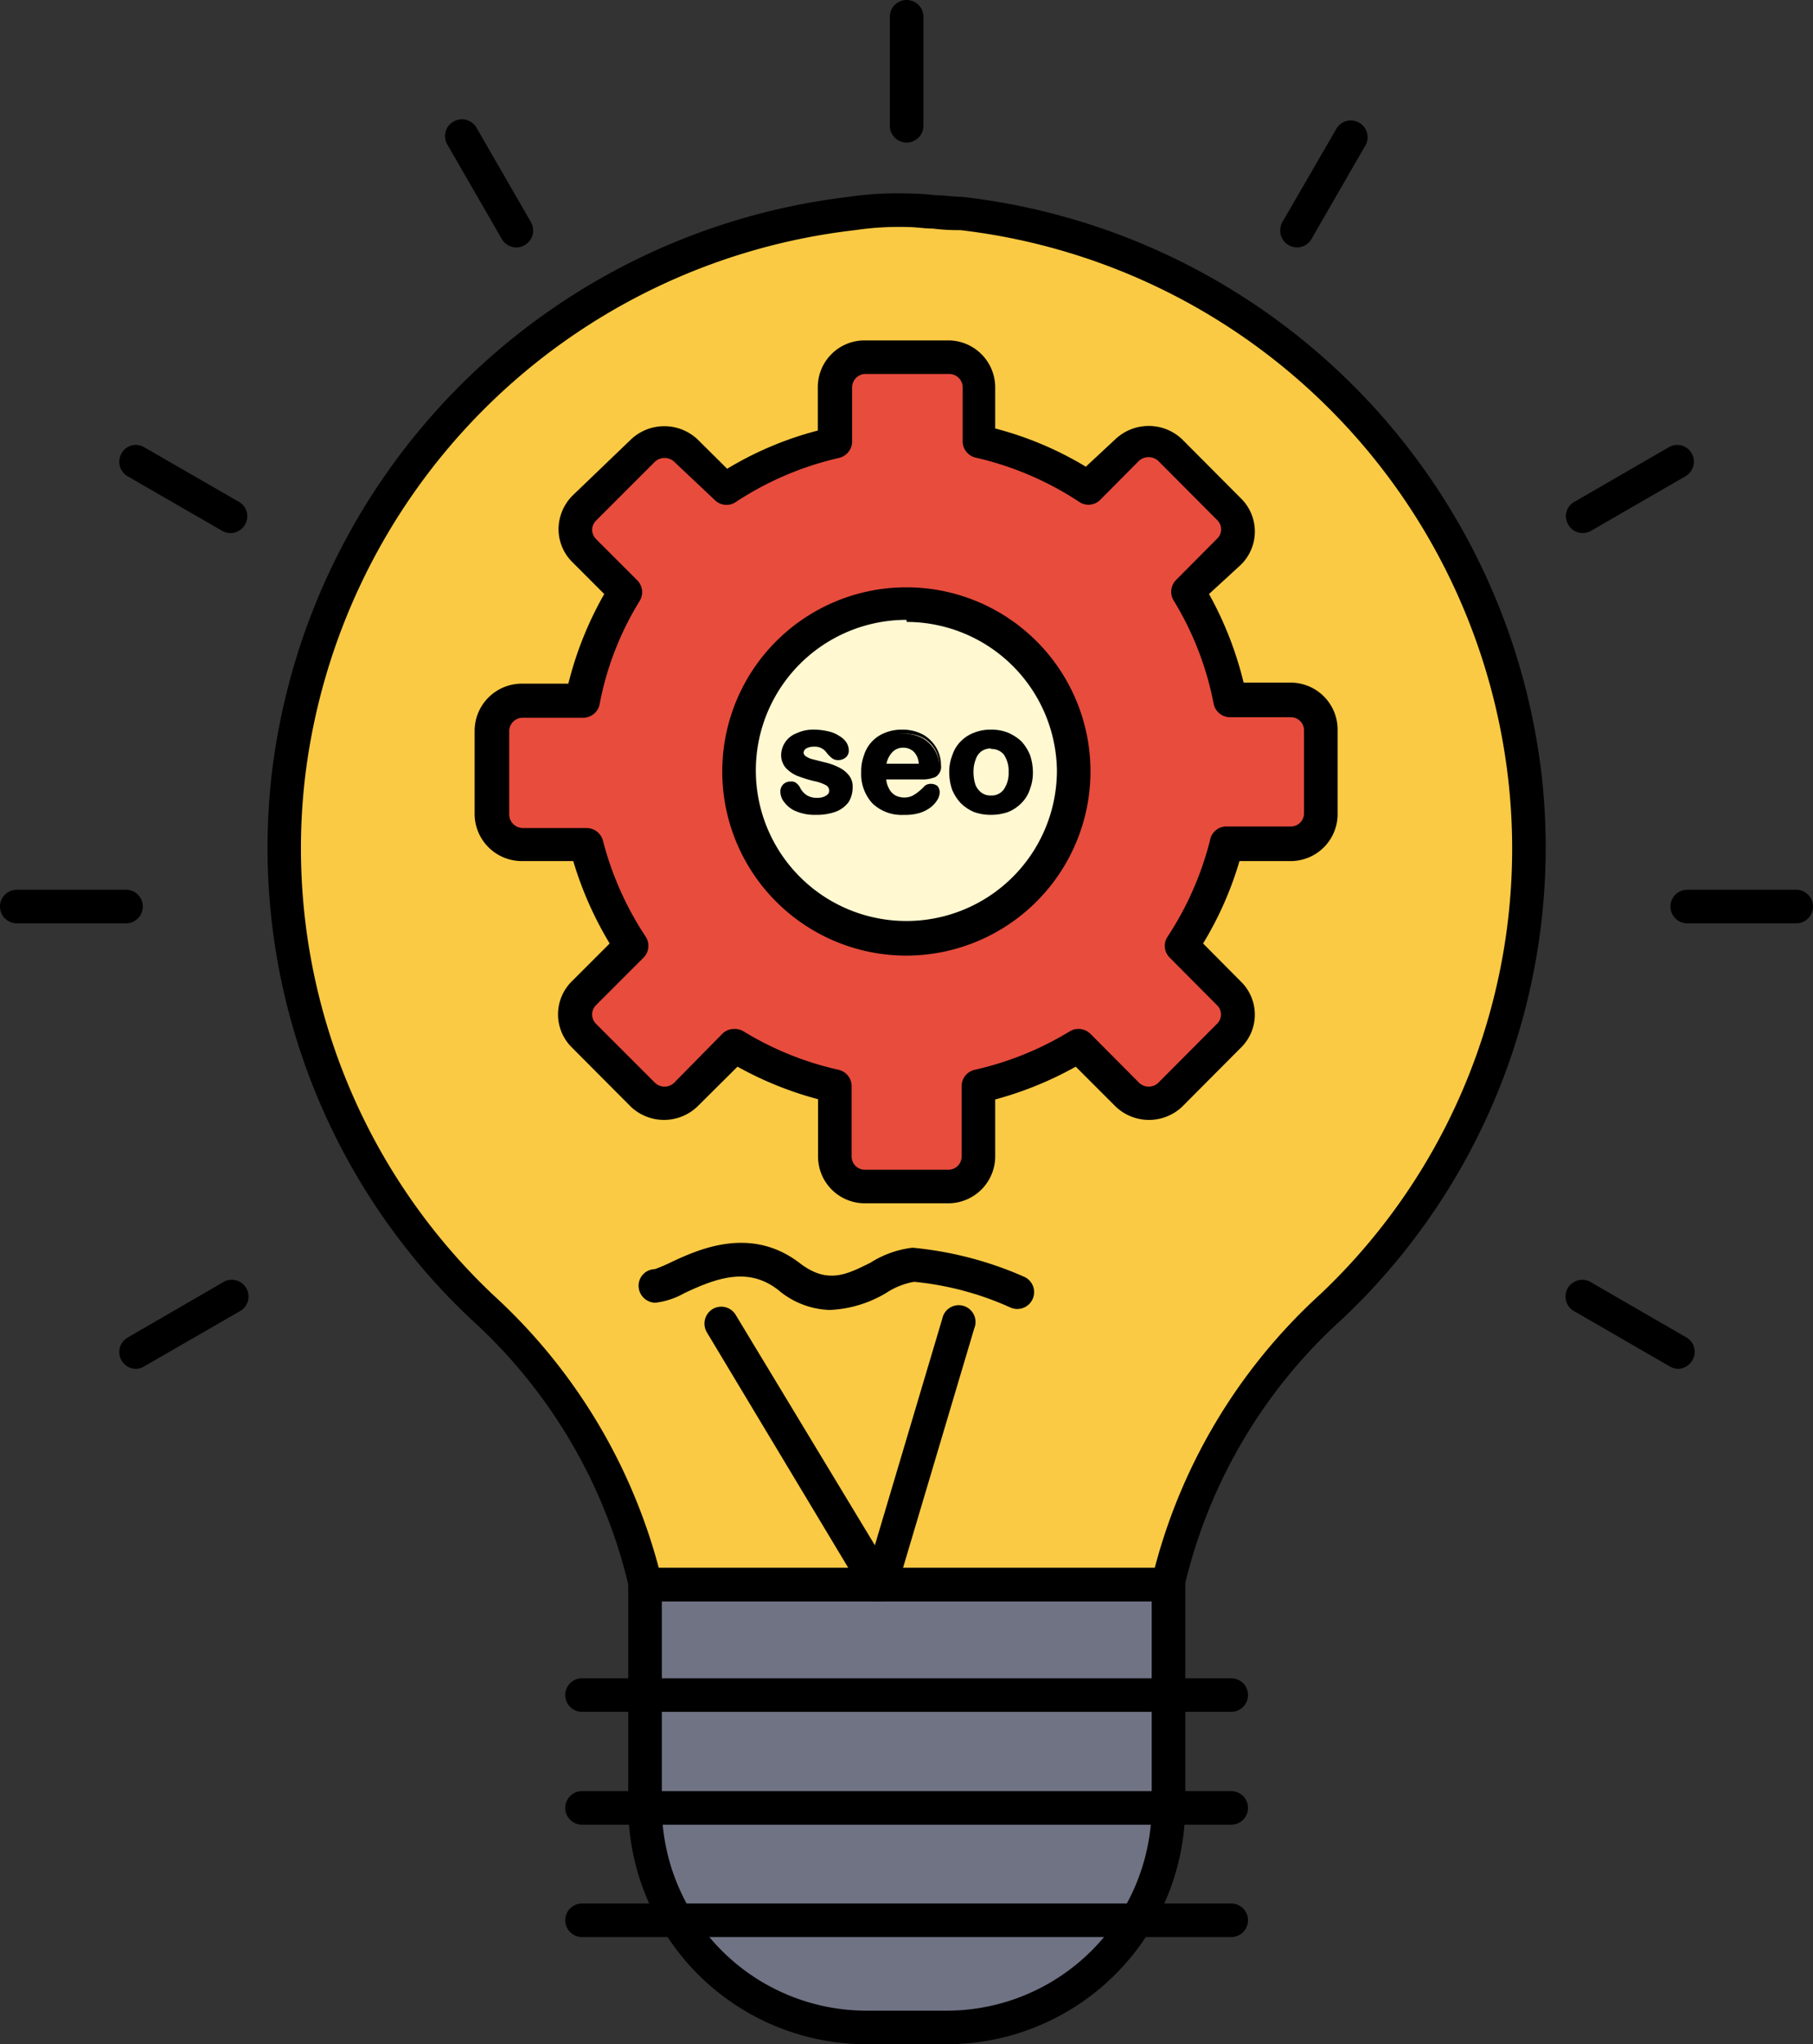 <svg viewBox="0 0 70.21 79.15" xmlns="http://www.w3.org/2000/svg"><rect x="0" y="0" width="70.21" height="79.15" fill="#333333" stroke="none"/><path d="m25 61.35h20.25v8.58a8.6 8.6 0 0 1 -8.57 8.57h-3.13a8.6 8.6 0 0 1 -8.55-8.57z" fill="#707384"/><path d="m36.68 79.15h-3.13a9.23 9.23 0 0 1 -9.22-9.22v-8.58a.66.66 0 0 1 .67-.65h20.25a.66.66 0 0 1 .65.65v8.58a9.24 9.24 0 0 1 -9.22 9.22zm-11.05-17.15v7.93a7.93 7.93 0 0 0 7.92 7.92h3.13a7.94 7.94 0 0 0 7.92-7.92v-7.93z"/><path d="m59.05 30.06a24.76 24.76 0 0 0 -21.79-21.79c-.76 0-1.39-.13-2.15-.13a12.05 12.05 0 0 0 -2.11.13 24.88 24.88 0 0 0 -21.83 21.79 24.38 24.38 0 0 0 7.47 20.52c3 2.92 5.58 6.72 6.34 10.77h20.27a21 21 0 0 1 6.33-10.77 24.38 24.38 0 0 0 7.47-20.52z" fill="#faca44"/><path d="m45.25 62h-20.25a.64.64 0 0 1 -.64-.53 20.2 20.2 0 0 0 -6.15-10.42 25.08 25.08 0 0 1 -7.69-21.05 25.53 25.53 0 0 1 22.36-22.38 12.84 12.84 0 0 1 2.23-.13 10.42 10.42 0 0 1 1.14.07c.32 0 .65.06 1 .06a25.5 25.5 0 0 1 22.45 22.38 25.09 25.09 0 0 1 -7.7 21.05 20.11 20.11 0 0 0 -6.14 10.42.65.65 0 0 1 -.61.53zm-19.74-1.3h19.21a21.84 21.84 0 0 1 6.41-10.59 23.74 23.74 0 0 0 7.27-20 24.18 24.18 0 0 0 -21.21-21.2 8 8 0 0 1 -1.07-.06c-.32 0-.65-.06-1-.06a11.53 11.53 0 0 0 -2 .12 24.23 24.23 0 0 0 -21.31 21.22 23.8 23.8 0 0 0 7.28 20 21.94 21.94 0 0 1 6.42 10.57z"/><path d="m47.68 66.28h-25.14a.65.65 0 0 1 0-1.3h25.14a.65.65 0 0 1 0 1.3z"/><path d="m47.68 70.65h-25.14a.65.65 0 0 1 0-1.3h25.14a.65.65 0 1 1 0 1.3z"/><path d="m47.68 75h-25.14a.65.65 0 0 1 0-1.3h25.14a.65.65 0 1 1 0 1.3z"/><path d="m37.89 17.13a12.8 12.8 0 0 1 4.26 1.8l1.51-1.52a1.2 1.2 0 0 1 1.65 0l2.28 2.29a1.16 1.16 0 0 1 0 1.65l-1.59 1.59a12.88 12.88 0 0 1 1.63 4.18h2.37a1.15 1.15 0 0 1 1.15 1.17v3.23a1.16 1.16 0 0 1 -1.15 1.17h-2.5a13 13 0 0 1 -1.73 3.93l1.82 1.83a1.16 1.16 0 0 1 0 1.65l-2.28 2.29a1.18 1.18 0 0 1 -1.65 0l-1.89-1.9a12.9 12.9 0 0 1 -3.88 1.56v2.73a1.17 1.17 0 0 1 -1.17 1.16h-3.23a1.17 1.17 0 0 1 -1.16-1.16v-2.73a12.89 12.89 0 0 1 -3.87-1.56l-1.9 1.9a1.18 1.18 0 0 1 -1.65 0l-2.28-2.29a1.16 1.16 0 0 1 0-1.65l1.83-1.83a12.75 12.75 0 0 1 -1.74-3.93h-2.48a1.18 1.18 0 0 1 -1.17-1.17v-3.23a1.17 1.17 0 0 1 1.17-1.17h2.34a12.46 12.46 0 0 1 1.64-4.18l-1.59-1.59a1.16 1.16 0 0 1 0-1.65l2.28-2.29a1.2 1.2 0 0 1 1.65 0l1.52 1.52a12.66 12.66 0 0 1 4.25-1.8v-2.13a1.17 1.17 0 0 1 1.16-1.17h3.23a1.17 1.17 0 0 1 1.17 1.17z" fill="#e84c3d"/><path d="m36.72 46.59h-3.23a1.81 1.81 0 0 1 -1.81-1.81v-2.22a13.6 13.6 0 0 1 -3.12-1.26l-1.56 1.55a1.87 1.87 0 0 1 -2.57 0l-2.28-2.29a1.8 1.8 0 0 1 0-2.57l1.46-1.46a13.78 13.78 0 0 1 -1.41-3.19h-2a1.83 1.83 0 0 1 -1.82-1.82v-3.23a1.83 1.83 0 0 1 1.82-1.82h1.81a13.61 13.61 0 0 1 1.39-3.47l-1.23-1.23a1.8 1.8 0 0 1 -.54-1.27 1.86 1.86 0 0 1 .53-1.3l2.29-2.2a1.88 1.88 0 0 1 2.55 0l1.16 1.15a13.22 13.22 0 0 1 3.51-1.48v-1.67a1.81 1.81 0 0 1 1.81-1.82h3.23a1.82 1.82 0 0 1 1.83 1.82v1.59a13.22 13.22 0 0 1 3.51 1.48l1.15-1.07a1.88 1.88 0 0 1 2.57 0l2.28 2.29a1.8 1.8 0 0 1 0 2.58l-1.23 1.13a13.66 13.66 0 0 1 1.34 3.43h1.84a1.82 1.82 0 0 1 1.8 1.82v3.23a1.82 1.82 0 0 1 -1.8 1.86h-2a13.37 13.37 0 0 1 -1.41 3.19l1.46 1.47a1.79 1.79 0 0 1 0 2.57l-2.27 2.28a1.87 1.87 0 0 1 -2.57 0l-1.55-1.55a13.73 13.73 0 0 1 -3.12 1.27v2.21a1.82 1.82 0 0 1 -1.82 1.81zm-8.26-6.75a.66.66 0 0 1 .33.09 12.12 12.12 0 0 0 3.68 1.49.65.65 0 0 1 .51.63v2.73a.51.51 0 0 0 .51.51h3.23a.51.51 0 0 0 .52-.51v-2.73a.65.65 0 0 1 .51-.63 12.13 12.13 0 0 0 3.68-1.49.66.66 0 0 1 .8.1l1.89 1.9a.54.54 0 0 0 .73 0l2.28-2.29a.5.5 0 0 0 0-.72l-1.83-1.84a.64.64 0 0 1 -.08-.82 12.23 12.23 0 0 0 1.64-3.73.64.64 0 0 1 .64-.53h2.5a.51.51 0 0 0 .5-.52v-3.19a.51.51 0 0 0 -.5-.52h-2.36a.65.65 0 0 1 -.64-.52 12 12 0 0 0 -1.55-4 .65.65 0 0 1 .1-.8l1.58-1.59a.5.5 0 0 0 0-.73l-2.28-2.29a.56.56 0 0 0 -.74 0l-1.5 1.51a.64.64 0 0 1 -.82.08 12.22 12.22 0 0 0 -4-1.71.65.65 0 0 1 -.51-.63v-2.09a.52.52 0 0 0 -.52-.52h-3.27a.52.52 0 0 0 -.49.52v2.1a.66.66 0 0 1 -.51.63 12.22 12.22 0 0 0 -4 1.71.64.64 0 0 1 -.81-.08l-1.58-1.49a.55.55 0 0 0 -.73 0l-2.28 2.28a.52.52 0 0 0 -.16.37.54.54 0 0 0 .15.35l1.6 1.6a.65.65 0 0 1 .09.8 11.78 11.78 0 0 0 -1.55 4 .65.65 0 0 1 -.64.52h-2.34a.52.52 0 0 0 -.52.52v3.23a.53.53 0 0 0 .52.52h2.48a.66.66 0 0 1 .63.49 12.25 12.25 0 0 0 1.65 3.71.65.65 0 0 1 -.08.82l-1.83 1.83a.52.52 0 0 0 -.16.37.53.53 0 0 0 .15.36l2.29 2.29a.54.54 0 0 0 .73 0l1.9-1.93a.66.66 0 0 1 .46-.16z"/><path d="m35.11 23.43a6.48 6.48 0 1 1 -6.47 6.47 6.47 6.47 0 0 1 6.47-6.47z" fill="#fff8d1"/><path d="m35.11 37a7.13 7.13 0 1 1 7.12-7.13 7.14 7.14 0 0 1 -7.12 7.13zm0-13a5.83 5.83 0 1 0 5.82 5.82 5.83 5.83 0 0 0 -5.82-5.74z"/><path d="m32.94 30.46a1 1 0 0 1 -.15.55 1 1 0 0 1 -.46.35 2.26 2.26 0 0 1 -.74.11 1.7 1.7 0 0 1 -.71-.13 1 1 0 0 1 -.44-.31.62.62 0 0 1 -.14-.39.29.29 0 0 1 .09-.21.32.32 0 0 1 .23-.09.21.21 0 0 1 .18.06.43.43 0 0 1 .13.16.79.79 0 0 0 .29.31.78.78 0 0 0 .44.1.61.61 0 0 0 .38-.1.3.3 0 0 0 .15-.24.32.32 0 0 0 -.15-.29 1.7 1.7 0 0 0 -.51-.18 5.58 5.58 0 0 1 -.65-.21 1 1 0 0 1 -.4-.29.64.64 0 0 1 -.14-.43.76.76 0 0 1 .13-.44.91.91 0 0 1 .41-.33 1.57 1.57 0 0 1 .65-.12 2.23 2.23 0 0 1 .54.06 1 1 0 0 1 .64.39.45.45 0 0 1 .08.25.27.27 0 0 1 -.08.22.37.37 0 0 1 -.26.09.29.29 0 0 1 -.2-.07 1.92 1.92 0 0 1 -.19-.2.6.6 0 0 0 -.21-.18.58.58 0 0 0 -.32-.07.72.72 0 0 0 -.35.08.29.29 0 0 0 -.14.23.24.24 0 0 0 .11.2 1.13 1.13 0 0 0 .27.13l.48.12a2.55 2.55 0 0 1 .58.21 1 1 0 0 1 .35.29.67.67 0 0 1 .11.37z"/><path d="m31.59 31.55a1.85 1.85 0 0 1 -.74-.13 1.05 1.05 0 0 1 -.47-.35.66.66 0 0 1 -.16-.43.4.4 0 0 1 .11-.27.39.39 0 0 1 .29-.11.29.29 0 0 1 .24.08.49.49 0 0 1 .14.19.75.75 0 0 0 .26.27.74.74 0 0 0 .4.09.59.59 0 0 0 .34-.09c.1-.07.11-.13.11-.17a.24.24 0 0 0 -.11-.22 1.65 1.65 0 0 0 -.49-.17 5.22 5.22 0 0 1 -.66-.21 1.29 1.29 0 0 1 -.43-.31.77.77 0 0 1 -.17-.49.92.92 0 0 1 .6-.84 1.52 1.52 0 0 1 .68-.14 2.52 2.52 0 0 1 .56.07 1.24 1.24 0 0 1 .42.18.83.83 0 0 1 .27.25.6.6 0 0 1 .09.29.34.34 0 0 1 -.11.28.45.45 0 0 1 -.31.11.37.37 0 0 1 -.25-.09 1.35 1.35 0 0 1 -.2-.21.49.49 0 0 0 -.19-.16.53.53 0 0 0 -.28-.06.62.62 0 0 0 -.31.07.21.21 0 0 0 -.1.16.17.17 0 0 0 .07.13.73.73 0 0 0 .25.12l.47.12a2.38 2.38 0 0 1 .61.22 1.07 1.07 0 0 1 .37.31.68.68 0 0 1 .13.42 1.08 1.08 0 0 1 -.16.6 1.12 1.12 0 0 1 -.5.37 2.18 2.18 0 0 1 -.77.12zm-1-1.13a.21.21 0 0 0 -.17.07.18.18 0 0 0 -.07.15.52.52 0 0 0 .13.34.92.92 0 0 0 .4.29 1.72 1.72 0 0 0 .68.12 2.08 2.08 0 0 0 .71-.11.91.91 0 0 0 .42-.31.93.93 0 0 0 .14-.51.56.56 0 0 0 -.1-.33 1 1 0 0 0 -.32-.26 2.39 2.39 0 0 0 -.56-.2 4.89 4.89 0 0 1 -.48-.13.7.7 0 0 1 -.3-.14.33.33 0 0 1 -.14-.26.34.34 0 0 1 .18-.29.71.71 0 0 1 .39-.1.68.68 0 0 1 .59.28l.18.19a.24.24 0 0 0 .15 0 .28.28 0 0 0 .2-.06.21.21 0 0 0 .06-.16.37.37 0 0 0 -.07-.2.64.64 0 0 0 -.22-.21 1.14 1.14 0 0 0 -.37-.15 2.18 2.18 0 0 0 -.52-.06 1.38 1.38 0 0 0 -.61.12.78.78 0 0 0 -.38.3.69.69 0 0 0 -.12.39.55.55 0 0 0 .13.38.89.89 0 0 0 .37.27 6 6 0 0 0 .63.2 2.08 2.08 0 0 1 .53.19.38.38 0 0 1 .19.36.35.35 0 0 1 -.18.3.71.71 0 0 1 -.43.12.87.87 0 0 1 -.49-.12.8.8 0 0 1 -.31-.32.48.48 0 0 0 -.11-.15.17.17 0 0 0 -.1 0z"/><path d="m35.75 30.1h-1.51a1 1 0 0 0 .1.46.81.81 0 0 0 .28.3.7.7 0 0 0 .38.14 1 1 0 0 0 .25 0 1.07 1.07 0 0 0 .22-.1l.2-.15.23-.22a.29.29 0 0 1 .17-.05.25.25 0 0 1 .19.07.21.21 0 0 1 .07.18.56.56 0 0 1 -.07.25 1 1 0 0 1 -.25.26 1.38 1.38 0 0 1 -.42.22 2 2 0 0 1 -.57.08 1.56 1.56 0 0 1 -1.16-.42 1.6 1.6 0 0 1 -.41-1.15 1.91 1.91 0 0 1 .1-.64 1.48 1.48 0 0 1 .3-.5 1.35 1.35 0 0 1 .48-.32 1.81 1.81 0 0 1 .63-.11 1.61 1.61 0 0 1 .78.19 1.32 1.32 0 0 1 .48.49 1.3 1.3 0 0 1 .16.62c0 .19-.05.32-.17.38a1.1 1.1 0 0 1 -.46.02zm-1.51-.44h1.39a.86.86 0 0 0 -.21-.6.62.62 0 0 0 -.48-.19.59.59 0 0 0 -.48.2 1 1 0 0 0 -.22.59z"/><path d="m35 31.55a1.62 1.62 0 0 1 -1.22-.45 1.68 1.68 0 0 1 -.43-1.2 1.76 1.76 0 0 1 .11-.66 1.33 1.33 0 0 1 .31-.53 1.39 1.39 0 0 1 .51-.34 1.76 1.76 0 0 1 .66-.12 1.69 1.69 0 0 1 .82.2 1.41 1.41 0 0 1 .51.52 1.33 1.33 0 0 1 .17.66.45.45 0 0 1 -.21.45 1.2 1.2 0 0 1 -.5.1h-1.41a.9.9 0 0 0 .1.34.64.64 0 0 0 .24.27.77.77 0 0 0 .57.06.66.66 0 0 0 .19-.09 1.33 1.33 0 0 0 .19-.14 1.83 1.83 0 0 0 .21-.2.37.37 0 0 1 .23-.07.41.41 0 0 1 .25.08.37.37 0 0 1 .09.25.57.57 0 0 1 -.09.29 1.13 1.13 0 0 1 -.26.29 1.4 1.4 0 0 1 -.44.22 1.89 1.89 0 0 1 -.6.07zm0-3.14a1.64 1.64 0 0 0 -.6.11 1.19 1.19 0 0 0 -.45.3 1.37 1.37 0 0 0 -.28.47 1.7 1.7 0 0 0 -.1.61 1.5 1.5 0 0 0 .35 1.1 1.47 1.47 0 0 0 1.1.4 1.87 1.87 0 0 0 .55-.08 1.24 1.24 0 0 0 .38-.2.8.8 0 0 0 .24-.25.42.42 0 0 0 .06-.2.17.17 0 0 0 0-.13.27.27 0 0 0 -.26 0l-.21.19-.21.16a.88.88 0 0 1 -.24.11.91.91 0 0 1 -.7-.08 1 1 0 0 1 -.3-.33 1.15 1.15 0 0 1 -.11-.5v-.09h1.6a.92.92 0 0 0 .43-.08q.12-.06.12-.3a1.22 1.22 0 0 0 -.15-.58 1.24 1.24 0 0 0 -.45-.46 1.47 1.47 0 0 0 -.77-.17zm.76 1.33h-1.61v-.09a1 1 0 0 1 .25-.64.67.67 0 0 1 .53-.22.7.7 0 0 1 .54.22 1 1 0 0 1 .24.64zm-1.39-.17h1.21a.72.72 0 0 0 -.18-.45.57.57 0 0 0 -.42-.17.56.56 0 0 0 -.42.17.89.89 0 0 0 -.23.45z"/><path d="m39.92 29.91a1.68 1.68 0 0 1 -.12.63 1.48 1.48 0 0 1 -.3.5 1.34 1.34 0 0 1 -.49.32 1.81 1.81 0 0 1 -.63.11 1.73 1.73 0 0 1 -.63-.11 1.49 1.49 0 0 1 -.49-.32 1.36 1.36 0 0 1 -.31-.5 1.85 1.85 0 0 1 -.11-.63 1.93 1.93 0 0 1 .11-.65 1.25 1.25 0 0 1 .31-.49 1.27 1.27 0 0 1 .49-.32 1.54 1.54 0 0 1 .63-.11 1.61 1.61 0 0 1 .63.11 1.39 1.39 0 0 1 .49.32 1.69 1.69 0 0 1 .31.5 1.87 1.87 0 0 1 .11.64zm-.78 0a1.16 1.16 0 0 0 -.21-.74.64.64 0 0 0 -.55-.26.65.65 0 0 0 -.38.09.67.67 0 0 0 -.27.34 1.45 1.45 0 0 0 -.09.54 1.42 1.42 0 0 0 .09.52.79.79 0 0 0 .26.35.71.71 0 0 0 .41.12.65.65 0 0 0 .55-.27 1.12 1.12 0 0 0 .19-.69z"/><path d="m38.38 31.55a1.9 1.9 0 0 1 -.66-.11 1.64 1.64 0 0 1 -.52-.35 1.77 1.77 0 0 1 -.33-.52 2.08 2.08 0 0 1 -.11-.66 1.74 1.74 0 0 1 .12-.67 1.35 1.35 0 0 1 .32-.53 1.42 1.42 0 0 1 .52-.34 1.73 1.73 0 0 1 .66-.12 1.76 1.76 0 0 1 .66.12 1.8 1.8 0 0 1 .52.34 1.76 1.76 0 0 1 .33.53 2.09 2.09 0 0 1 .11.67 1.8 1.8 0 0 1 -.12.66 1.32 1.32 0 0 1 -.33.53 1.52 1.52 0 0 1 -.51.34 2 2 0 0 1 -.66.11zm0-3.13a1.61 1.61 0 0 0 -.6.1 1.23 1.23 0 0 0 -.46.3 1.33 1.33 0 0 0 -.29.47 1.75 1.75 0 0 0 0 1.22 1.28 1.28 0 0 0 .29.47 1.44 1.44 0 0 0 .46.31 1.79 1.79 0 0 0 .6.1 1.89 1.89 0 0 0 .6-.1 1.49 1.49 0 0 0 .46-.31 1.25 1.25 0 0 0 .29-.47 1.68 1.68 0 0 0 .11-.6 1.8 1.8 0 0 0 -.11-.62 1.44 1.44 0 0 0 -.29-.46 1.29 1.29 0 0 0 -.46-.31 1.64 1.64 0 0 0 -.6-.1zm0 2.56a.73.73 0 0 1 -.45-.14.87.87 0 0 1 -.3-.37 1.64 1.64 0 0 1 -.09-.56 1.35 1.35 0 0 1 .1-.57.71.71 0 0 1 .29-.38.77.77 0 0 1 .45-.13.75.75 0 0 1 .62.29 1.26 1.26 0 0 1 .22.79 1.21 1.21 0 0 1 -.22.77.76.76 0 0 1 -.62.32zm0-2a.63.63 0 0 0 -.36.1.62.62 0 0 0 -.23.31 1.29 1.29 0 0 0 -.09.51 1.54 1.54 0 0 0 .08.5.74.74 0 0 0 .24.3.59.59 0 0 0 .36.1.58.58 0 0 0 .49-.23 1.11 1.11 0 0 0 .19-.67 1.13 1.13 0 0 0 -.19-.69.61.61 0 0 0 -.49-.21z"/><path d="m34 62a.53.53 0 0 1 -.27-.06.64.64 0 0 1 -.33-.32l-6.03-10.04a.66.66 0 0 1 .22-.89.65.65 0 0 1 .9.22l5.39 8.92 2.61-8.77a.65.65 0 1 1 1.24.37l-2.91 9.78-.19.43a.66.66 0 0 1 -.63.36z"/><path d="m32.13 50.72a3.24 3.24 0 0 1 -2-.78c-1.16-.9-2.38-.46-3.63.13a3 3 0 0 1 -1.12.37.66.66 0 0 1 -.65-.65.64.64 0 0 1 .63-.65 6.22 6.22 0 0 0 .59-.25c1.08-.51 3.1-1.44 5 0 1.09.85 1.83.46 2.76 0a3.85 3.85 0 0 1 1.63-.58 13.89 13.89 0 0 1 4.31 1.12.65.65 0 0 1 -.51 1.2 11.77 11.77 0 0 0 -3.74-1 2.84 2.84 0 0 0 -1.08.43 4.63 4.63 0 0 1 -2.19.66z"/><path d="m35.11 5.52a.65.65 0 0 1 -.65-.65v-4.22a.65.65 0 0 1 1.3 0v4.22a.65.65 0 0 1 -.65.65z"/><path d="m50.23 9.58a.66.66 0 0 1 -.33-.09.66.66 0 0 1 -.24-.89l2.12-3.66a.65.65 0 0 1 1.12.65l-2.11 3.66a.65.65 0 0 1 -.56.33z"/><path d="m61.29 20.64a.65.65 0 0 1 -.56-.33.63.63 0 0 1 .24-.88l3.65-2.11a.64.64 0 0 1 .89.23.65.65 0 0 1 -.24.89l-3.65 2.11a.68.68 0 0 1 -.33.09z"/><path d="m69.56 35.75h-4.22a.65.65 0 1 1 0-1.3h4.22a.65.65 0 1 1 0 1.3z"/><path d="m65 53a.66.66 0 0 1 -.33-.09l-3.67-2.12a.65.65 0 1 1 .65-1.12l3.65 2.11a.64.64 0 0 1 .24.88.65.65 0 0 1 -.54.34z"/><path d="m5.27 53a.65.65 0 0 1 -.33-1.21l3.66-2.12a.65.65 0 1 1 .65 1.12l-3.66 2.11a.62.62 0 0 1 -.32.1z"/><path d="m4.88 35.75h-4.23a.65.65 0 1 1 0-1.3h4.23a.65.65 0 1 1 0 1.3z"/><path d="m8.92 20.64a.62.62 0 0 1 -.32-.09l-3.66-2.11a.65.65 0 0 1 -.23-.89.63.63 0 0 1 .88-.23l3.66 2.11a.64.64 0 0 1 .24.88.65.65 0 0 1 -.57.33z"/><path d="m20 9.58a.65.65 0 0 1 -.57-.33l-2.11-3.66a.64.64 0 0 1 .24-.88.65.65 0 0 1 .89.23l2.11 3.66a.65.65 0 0 1 -.24.89.62.62 0 0 1 -.32.09z"/></svg>